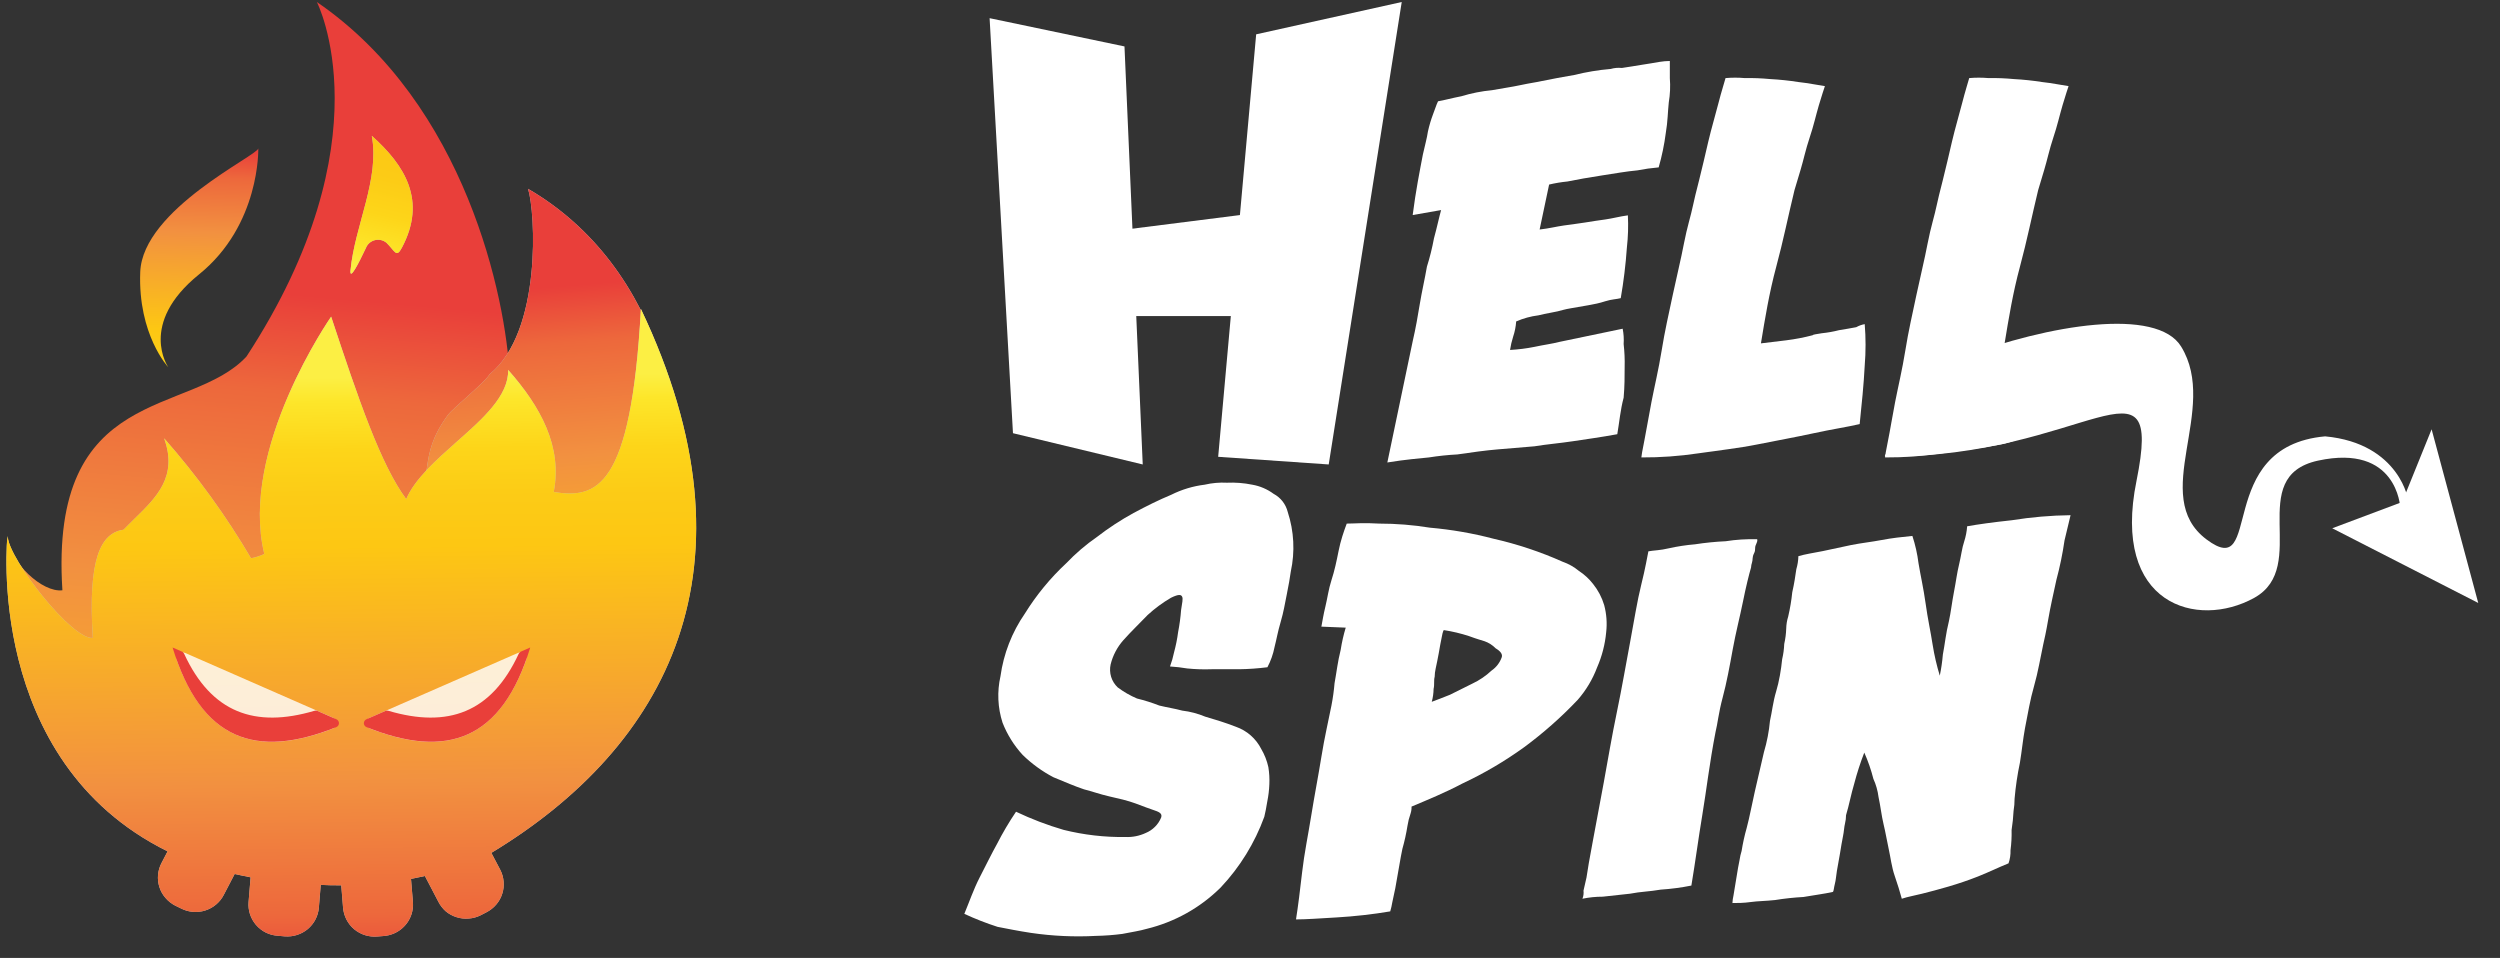 <svg width="107" height="41" viewBox="0 0 107 41" fill="none" xmlns="http://www.w3.org/2000/svg">
<rect x="0" y="0" width="107" height="41" fill="#333333" stroke="none"/>
<g clip-path="url(#clip0_282_3617)">
<path d="M99.82 22.61L102.814 21.486L104.073 18.374L106.069 25.807L99.82 22.61Z" fill="white"/>
<path d="M99.515 18.676C94.699 19.109 96.912 24.945 94.437 23.086C91.961 21.227 95.001 17.512 93.351 14.83C92.312 13.145 87.709 13.879 83.935 15.306C82.502 15.089 86.669 16.289 86.712 16.342C86.778 16.453 86.837 16.569 86.886 16.689C86.983 16.78 87.069 16.881 87.145 16.991C87.492 17.424 80.463 19.024 80.679 19.542C89.273 19.584 92.614 14.745 91.443 20.578C90.358 25.896 94.046 26.932 96.476 25.591C98.906 24.25 96.043 20.407 99.21 19.715C102.597 18.981 102.728 21.702 102.728 21.702L103.056 21.443C103.119 21.479 102.728 18.974 99.515 18.676Z" fill="white"/>
<path d="M69.22 18.584C68.528 18.712 67.876 18.8 67.312 18.886C66.748 18.971 66.184 19.017 65.673 19.102L64.109 19.233C63.591 19.276 62.981 19.361 62.374 19.45C61.967 19.471 61.561 19.514 61.158 19.578C60.768 19.62 60.174 19.663 59.378 19.794L60.463 14.607C60.594 14.046 60.682 13.528 60.768 13.007C60.853 12.486 60.984 11.928 61.073 11.41C61.198 11.014 61.298 10.61 61.374 10.2C61.505 9.725 61.594 9.292 61.679 8.991L60.463 9.204C60.594 8.168 60.768 7.302 60.899 6.614C60.984 6.223 61.073 5.922 61.115 5.63C61.17 5.38 61.242 5.135 61.332 4.896C61.42 4.679 61.463 4.509 61.548 4.335C61.81 4.292 62.112 4.204 62.548 4.119C62.976 3.989 63.415 3.902 63.859 3.86C64.338 3.771 64.683 3.728 65.076 3.643C65.469 3.558 65.814 3.512 65.987 3.469C66.42 3.384 66.853 3.296 67.374 3.21C67.888 3.083 68.411 2.996 68.938 2.951C69.092 2.906 69.254 2.892 69.414 2.909C69.719 2.866 69.978 2.82 70.24 2.778C70.502 2.735 70.804 2.692 71.02 2.65C71.169 2.625 71.319 2.612 71.469 2.61V3.345C71.496 3.691 71.481 4.039 71.424 4.381C71.381 4.771 71.381 5.201 71.296 5.692C71.232 6.19 71.13 6.682 70.991 7.164C70.685 7.19 70.38 7.233 70.079 7.292C69.604 7.335 69.125 7.423 68.561 7.509C67.997 7.594 67.519 7.682 67.086 7.768C66.822 7.794 66.56 7.838 66.302 7.899L65.896 9.823C66.286 9.781 66.633 9.692 66.938 9.65C67.243 9.607 67.594 9.564 67.85 9.522C68.105 9.479 68.414 9.433 68.719 9.391C69.023 9.348 69.325 9.263 69.673 9.217C69.697 9.678 69.682 10.141 69.63 10.601C69.58 11.325 69.492 12.046 69.368 12.761C69.194 12.807 68.978 12.807 68.712 12.892C68.446 12.978 68.233 13.02 67.971 13.066C67.709 13.112 67.496 13.151 67.233 13.194C66.971 13.237 66.843 13.283 66.669 13.325C66.496 13.368 66.194 13.41 65.846 13.496C65.517 13.537 65.196 13.625 64.892 13.758C64.877 13.981 64.833 14.202 64.761 14.414C64.703 14.598 64.659 14.787 64.63 14.978C64.98 14.959 65.329 14.915 65.673 14.846C66.063 14.761 66.41 14.719 66.758 14.63L69.45 14.069C69.493 14.285 69.507 14.506 69.492 14.725C69.529 15.052 69.544 15.38 69.535 15.709C69.535 16.096 69.535 16.528 69.492 17.02C69.351 17.548 69.309 18.066 69.22 18.584Z" fill="white"/>
<path d="M79.81 13.873C79.858 14.463 79.858 15.056 79.81 15.646C79.768 16.466 79.683 17.286 79.594 18.151C79.03 18.282 78.424 18.368 77.627 18.542C76.83 18.715 76.109 18.843 75.24 19.017C74.371 19.191 73.548 19.276 72.679 19.404C71.875 19.524 71.063 19.582 70.25 19.578C70.25 19.535 70.292 19.276 70.381 18.843C70.469 18.41 70.555 17.86 70.683 17.204C70.81 16.548 70.987 15.82 71.119 15.001C71.25 14.181 71.42 13.443 71.594 12.623C71.768 11.804 71.942 11.109 72.073 10.42C72.204 9.732 72.378 9.207 72.463 8.781C72.505 8.565 72.594 8.217 72.725 7.699C72.856 7.181 72.984 6.62 73.115 6.06C73.246 5.499 73.417 4.935 73.548 4.42C73.679 3.905 73.81 3.512 73.853 3.342C74.127 3.318 74.402 3.318 74.676 3.342C75.038 3.335 75.4 3.35 75.761 3.384C76.169 3.406 76.575 3.448 76.978 3.512C77.41 3.558 77.8 3.643 78.106 3.686C78.063 3.817 77.974 4.076 77.846 4.509C77.719 4.942 77.627 5.371 77.453 5.889C77.279 6.407 77.194 6.84 77.063 7.273C76.932 7.705 76.846 8.007 76.804 8.138C76.541 9.217 76.325 10.299 76.023 11.417C75.722 12.535 75.545 13.62 75.368 14.696C75.715 14.65 76.106 14.607 76.453 14.565C76.833 14.517 77.21 14.445 77.581 14.348C77.624 14.306 77.755 14.306 77.971 14.263C78.22 14.238 78.467 14.194 78.709 14.132C79.014 14.089 79.187 14.046 79.446 14.004C79.559 13.94 79.683 13.896 79.81 13.873Z" fill="white"/>
<path d="M90.269 13.873C90.317 14.463 90.317 15.056 90.269 15.646C90.227 16.466 90.053 16.597 89.968 17.46C89.404 17.591 88.62 18.023 87.84 18.194C87.059 18.364 86.528 18.85 85.669 19.017C84.81 19.184 83.978 19.276 83.109 19.404C82.305 19.524 81.492 19.582 80.679 19.578C80.679 19.535 80.722 19.276 80.81 18.843C80.899 18.41 80.984 17.86 81.112 17.204C81.24 16.548 81.417 15.82 81.548 15.001C81.679 14.181 81.85 13.443 82.023 12.623C82.197 11.804 82.371 11.109 82.502 10.42C82.633 9.732 82.807 9.207 82.892 8.781C82.935 8.565 83.023 8.217 83.155 7.699C83.286 7.181 83.414 6.62 83.545 6.06C83.676 5.499 83.846 4.935 83.978 4.42C84.109 3.905 84.237 3.512 84.282 3.342C84.556 3.318 84.832 3.318 85.105 3.342C85.468 3.335 85.83 3.35 86.191 3.384C86.598 3.406 87.004 3.448 87.407 3.512C87.84 3.558 88.23 3.643 88.535 3.686C88.492 3.817 88.404 4.076 88.276 4.509C88.148 4.942 88.056 5.371 87.882 5.889C87.709 6.407 87.624 6.84 87.492 7.273C87.361 7.705 87.276 8.007 87.233 8.138C86.971 9.217 86.755 10.299 86.453 11.417C86.151 12.535 85.974 13.62 85.797 14.696C86.145 14.65 86.535 14.607 86.882 14.565C87.263 14.517 87.639 14.445 88.01 14.348C88.053 14.306 88.184 14.306 88.4 14.263C88.649 14.238 88.896 14.194 89.138 14.132C89.443 14.089 89.617 14.046 89.876 14.004C89.996 13.933 90.13 13.888 90.269 13.873Z" fill="white"/>
<path d="M42.355 0.778L48.128 1.987L48.909 19.879L43.355 18.541L42.355 0.778Z" fill="white"/>
<path d="M46.912 9.984L53.076 9.204V13.528H47.207L46.912 9.984Z" fill="white"/>
<path d="M53.764 1.469L59.994 0.086L56.869 19.879L52.138 19.551L53.764 1.469Z" fill="white"/>
<path d="M41.273 39.112C41.489 38.594 41.663 38.076 41.928 37.558C42.194 37.04 42.45 36.519 42.666 36.132C42.911 35.652 43.184 35.188 43.486 34.742C44.144 35.055 44.826 35.315 45.525 35.519C46.39 35.734 47.28 35.837 48.171 35.824C48.47 35.837 48.769 35.777 49.04 35.65C49.187 35.589 49.321 35.5 49.433 35.387C49.546 35.275 49.635 35.141 49.696 34.994C49.738 34.866 49.696 34.778 49.433 34.692C49.171 34.607 48.958 34.519 48.61 34.391C48.263 34.263 47.873 34.174 47.479 34.086C47.086 33.997 46.742 33.87 46.397 33.784C46.004 33.653 45.614 33.483 45.086 33.266C44.605 33.014 44.164 32.693 43.774 32.315C43.403 31.912 43.109 31.442 42.909 30.932C42.702 30.289 42.671 29.603 42.82 28.945C42.953 27.982 43.31 27.063 43.863 26.263C44.357 25.467 44.954 24.74 45.64 24.102C46.038 23.685 46.477 23.309 46.951 22.981C47.446 22.598 47.97 22.255 48.519 21.955C49.083 21.653 49.604 21.394 50.125 21.178C50.575 20.953 51.059 20.806 51.558 20.745C51.87 20.672 52.192 20.643 52.512 20.66C52.876 20.644 53.24 20.672 53.597 20.745C53.927 20.802 54.239 20.936 54.509 21.135C54.659 21.215 54.79 21.325 54.895 21.459C54.999 21.593 55.074 21.747 55.115 21.912C55.385 22.736 55.43 23.616 55.246 24.463C55.204 24.765 55.158 25.024 55.073 25.447C54.987 25.869 54.941 26.181 54.814 26.614C54.686 27.047 54.64 27.348 54.551 27.692C54.492 27.994 54.389 28.285 54.246 28.558C53.844 28.609 53.439 28.638 53.033 28.643H51.86C51.511 28.656 51.161 28.645 50.814 28.61C50.569 28.568 50.323 28.54 50.076 28.525C50.15 28.328 50.208 28.125 50.25 27.919C50.327 27.635 50.385 27.347 50.423 27.056C50.484 26.742 50.527 26.425 50.551 26.105C50.597 25.801 50.64 25.63 50.597 25.542C50.555 25.453 50.466 25.414 50.119 25.584C49.76 25.794 49.425 26.041 49.119 26.322C48.791 26.666 48.427 27.01 48.079 27.401C47.817 27.697 47.63 28.052 47.535 28.437C47.496 28.613 47.504 28.796 47.556 28.968C47.609 29.14 47.706 29.296 47.837 29.42C48.092 29.611 48.369 29.771 48.663 29.896C48.987 29.975 49.306 30.076 49.617 30.197C49.965 30.283 50.273 30.325 50.6 30.414C50.939 30.454 51.27 30.542 51.584 30.673C52.017 30.801 52.453 30.932 52.896 31.105C53.367 31.27 53.756 31.611 53.981 32.056C54.123 32.297 54.226 32.56 54.286 32.833C54.325 33.076 54.34 33.322 54.328 33.568C54.319 33.815 54.289 34.06 54.24 34.302C54.198 34.562 54.156 34.781 54.112 34.958C53.702 36.083 53.068 37.113 52.246 37.984C51.371 38.853 50.275 39.465 49.076 39.755C48.774 39.843 48.469 39.886 48.037 39.971C47.661 40.021 47.284 40.049 46.906 40.056C45.978 40.106 45.048 40.063 44.128 39.928C43.565 39.843 43.145 39.755 42.696 39.669C42.21 39.513 41.735 39.327 41.273 39.112Z" fill="white"/>
<path d="M68.745 27.056C68.697 27.578 68.565 28.088 68.355 28.568C68.164 29.075 67.884 29.543 67.528 29.951C66.824 30.694 66.056 31.373 65.233 31.981C64.401 32.582 63.514 33.103 62.584 33.538C61.846 33.928 61.109 34.23 60.414 34.522C60.418 34.624 60.403 34.726 60.371 34.824C60.311 34.993 60.267 35.167 60.24 35.345C60.187 35.677 60.115 36.005 60.023 36.328C59.938 36.715 59.85 37.312 59.719 38.014C59.676 38.23 59.633 38.401 59.591 38.617C59.569 38.749 59.54 38.879 59.502 39.007C58.742 39.135 57.976 39.221 57.207 39.266C56.469 39.309 55.896 39.351 55.469 39.351C55.558 38.791 55.643 38.099 55.732 37.322C55.82 36.545 55.991 35.722 56.122 34.902C56.253 34.083 56.423 33.217 56.555 32.394C56.686 31.571 56.86 30.84 56.987 30.191C57.048 29.876 57.092 29.559 57.119 29.24C57.207 28.765 57.25 28.332 57.381 27.814C57.431 27.492 57.503 27.174 57.597 26.863L56.555 26.82C56.597 26.604 56.643 26.302 56.728 25.955C56.814 25.607 56.86 25.22 56.987 24.83C57.115 24.44 57.207 24.01 57.292 23.578C57.378 23.145 57.509 22.758 57.64 22.41C57.945 22.41 58.378 22.368 59.03 22.41C59.756 22.41 60.481 22.468 61.197 22.584C62.12 22.665 63.035 22.824 63.932 23.06C64.945 23.29 65.934 23.619 66.882 24.043C67.134 24.131 67.369 24.263 67.574 24.433C67.807 24.585 68.013 24.775 68.184 24.994C68.4 25.263 68.562 25.571 68.66 25.902C68.76 26.278 68.789 26.67 68.745 27.056ZM61.279 30.037C61.496 29.951 61.758 29.863 62.06 29.735L63.014 29.26C63.317 29.118 63.596 28.929 63.84 28.699C64.04 28.561 64.192 28.364 64.273 28.135C64.319 28.007 64.23 27.876 64.014 27.748C63.88 27.61 63.716 27.506 63.535 27.443C63.407 27.401 63.233 27.358 62.879 27.227C62.525 27.111 62.162 27.024 61.794 26.968C61.794 26.968 61.751 27.01 61.706 27.273C61.663 27.486 61.62 27.702 61.578 27.961C61.535 28.22 61.489 28.394 61.446 28.617C61.42 28.731 61.406 28.848 61.404 28.965C61.358 29.135 61.404 29.292 61.358 29.483C61.355 29.67 61.329 29.856 61.279 30.037Z" fill="white"/>
<path d="M72.391 37.902C71.958 37.989 71.52 38.047 71.079 38.076C70.6 38.161 70.21 38.161 69.768 38.25L68.597 38.378C68.305 38.377 68.014 38.407 67.728 38.466C67.772 38.356 67.788 38.236 67.774 38.119C67.817 37.945 67.859 37.732 67.902 37.558C67.945 37.256 68.033 36.735 68.165 36.043C68.296 35.351 68.466 34.447 68.64 33.496C68.814 32.545 68.987 31.506 69.204 30.469C69.42 29.433 69.597 28.394 69.768 27.486C69.938 26.578 70.073 25.715 70.246 25.023C70.42 24.332 70.505 23.814 70.551 23.597C70.768 23.555 71.073 23.555 71.417 23.469C71.79 23.386 72.168 23.328 72.548 23.296C72.983 23.229 73.42 23.185 73.859 23.165C74.304 23.095 74.754 23.067 75.204 23.079C75.204 23.079 75.246 23.122 75.161 23.296C75.076 23.469 75.161 23.512 75.073 23.683C74.984 23.853 75.03 23.945 74.987 24.073C74.963 24.142 74.949 24.215 74.945 24.289C74.856 24.591 74.728 25.109 74.597 25.758C74.466 26.407 74.292 27.069 74.161 27.791C74.03 28.512 73.902 29.217 73.728 29.863C73.555 30.509 73.512 30.988 73.424 31.335C73.165 32.673 73.033 33.84 72.859 34.879C72.686 35.919 72.564 36.866 72.391 37.902Z" fill="white"/>
<path d="M86.224 34.188C86.224 34.361 86.21 34.534 86.181 34.706C86.167 34.98 86.139 35.254 86.096 35.525C86.103 35.815 86.088 36.104 86.05 36.391C86.057 36.581 86.028 36.772 85.965 36.951C85.532 37.125 85.096 37.342 84.653 37.515C84.21 37.689 83.827 37.817 83.394 37.945C82.961 38.073 82.614 38.161 82.266 38.25C81.919 38.338 81.656 38.378 81.397 38.466C81.312 38.161 81.224 37.86 81.092 37.483C80.961 37.105 80.919 36.706 80.833 36.319C80.748 35.932 80.702 35.627 80.617 35.279C80.532 34.932 80.486 34.502 80.401 34.112C80.367 33.843 80.293 33.581 80.181 33.335C80.083 32.95 79.953 32.574 79.791 32.211C79.621 32.649 79.477 33.097 79.358 33.551C79.227 33.984 79.141 34.46 79.01 34.892C79.01 35.008 78.996 35.124 78.968 35.237C78.925 35.41 78.925 35.581 78.879 35.797C78.833 36.014 78.794 36.273 78.751 36.532C78.709 36.791 78.663 37.007 78.62 37.27C78.578 37.532 78.578 37.656 78.532 37.83C78.486 38.004 78.489 38.132 78.447 38.174C78.056 38.263 77.666 38.306 77.187 38.391C76.78 38.413 76.374 38.457 75.971 38.522C75.581 38.565 75.233 38.565 74.932 38.607C74.63 38.65 74.368 38.65 74.148 38.65C74.153 38.539 74.169 38.43 74.194 38.322L74.322 37.545C74.368 37.24 74.41 37.024 74.453 36.81C74.472 36.678 74.501 36.548 74.541 36.42C74.594 36.088 74.666 35.76 74.758 35.437C74.886 34.961 74.974 34.453 75.106 33.879C75.237 33.306 75.365 32.755 75.496 32.194C75.626 31.757 75.713 31.308 75.755 30.853C75.843 30.466 75.886 30.033 76.017 29.601C76.148 29.168 76.233 28.65 76.276 28.217C76.327 28.002 76.357 27.782 76.365 27.561C76.414 27.346 76.443 27.126 76.45 26.905C76.454 26.73 76.482 26.555 76.535 26.387C76.615 26.045 76.673 25.698 76.709 25.348C76.797 24.961 76.84 24.656 76.882 24.365C76.936 24.182 76.966 23.994 76.971 23.804C77.276 23.715 77.578 23.673 78.014 23.587L79.227 23.328C79.663 23.24 80.096 23.197 80.538 23.112C80.981 23.027 81.407 22.981 81.85 22.938C81.975 23.318 82.063 23.709 82.112 24.105C82.197 24.624 82.328 25.188 82.417 25.833C82.505 26.479 82.633 27.043 82.719 27.607C82.79 28.051 82.892 28.489 83.023 28.919C83.085 28.619 83.129 28.316 83.155 28.011C83.24 27.581 83.282 27.105 83.414 26.584C83.499 26.197 83.545 25.765 83.63 25.332C83.715 24.899 83.761 24.512 83.847 24.165C83.932 23.817 83.978 23.43 84.066 23.181C84.135 22.968 84.178 22.748 84.194 22.525C84.673 22.44 85.279 22.355 86.106 22.266C86.937 22.133 87.778 22.06 88.62 22.05C88.578 22.224 88.492 22.571 88.361 23.132C88.279 23.7 88.163 24.263 88.014 24.817C87.882 25.424 87.755 25.984 87.666 26.502C87.578 27.02 87.492 27.41 87.45 27.584C87.319 28.188 87.233 28.751 87.06 29.355C86.886 29.958 86.797 30.522 86.669 31.171C86.581 31.646 86.538 32.122 86.453 32.64C86.345 33.151 86.269 33.667 86.224 34.188Z" fill="white"/>
<g clip-path="url(#clip1_282_3617)">
<path d="M24.385 29.933C24.034 27.841 24.679 26.02 24.823 23.956V23.838L24.723 23.888C24.354 24.061 23.946 24.135 23.54 24.103C23.133 24.071 22.742 23.933 22.406 23.704C21.915 24.694 21.154 25.79 20.656 26.867C21.01 28.046 20.381 29.556 18.778 29.556H18.258C17.945 29.552 17.637 29.477 17.358 29.337C17.078 29.197 16.834 28.996 16.644 28.749C16.454 28.501 16.322 28.215 16.26 27.91C16.197 27.605 16.205 27.29 16.283 26.988C16.565 25.712 17.435 24.594 18.011 23.43C18.81 21.925 19.52 20.376 20.14 18.789C20.587 17.544 21.473 17.364 21.811 16.047C21.655 12.819 19.964 4.471 13.562 0.086C13.562 0.086 16.599 6 10.551 15.257C8.147 17.856 2.099 16.402 2.671 25.264C1.807 25.369 0.439 24.084 0.345 23.026C0.345 23.026 -0.75 37.879 14.52 37.879C19.802 37.879 23.755 35.18 26.216 31.361C25.361 31.355 24.547 30.885 24.385 29.933Z" fill="url(#paint0_linear_282_3617)"/>
<path d="M20.95 16.022C20.794 16.334 19.385 17.47 19.172 17.759C17.795 19.645 18.715 20.352 17.491 22.316C17.295 23.755 17.023 25.183 16.674 26.593L16.884 26.561C19.075 26.25 21.267 26.057 23.442 25.681C24.613 25.31 25.81 25.03 27.024 24.843C27.319 24.794 27.622 24.806 27.913 24.878C28.205 24.946 28.479 25.076 28.717 25.257C30.148 18.699 28.279 11.378 22.6 8.082C22.913 9.053 23.211 14.192 20.95 16.022Z" fill="#C4C4C4"/>
<path d="M20.95 16.022C20.794 16.334 19.385 17.47 19.172 17.759C17.795 19.645 18.715 20.352 17.491 22.316C17.295 23.755 17.023 25.183 16.674 26.593L16.884 26.561C19.075 26.25 21.267 26.057 23.442 25.681C24.613 25.31 25.81 25.03 27.024 24.843C27.319 24.794 27.622 24.806 27.913 24.878C28.205 24.946 28.479 25.076 28.717 25.257C30.148 18.699 28.279 11.378 22.6 8.082C22.913 9.053 23.211 14.192 20.95 16.022Z" fill="url(#paint1_linear_282_3617)"/>
<path d="M8.516 11.746C11.146 9.626 11.055 6.351 11.055 6.351C11.055 6.641 6.106 8.954 6.002 11.643C5.899 14.332 7.204 15.72 7.204 15.72C7.204 15.72 5.896 13.865 8.516 11.746Z" fill="url(#paint2_linear_282_3617)"/>
<path fill-rule="evenodd" clip-rule="evenodd" d="M23.699 21.058C25.512 21.342 27.008 20.978 27.431 13.224C32.709 24.314 28.536 31.965 21.029 36.503L21.411 37.228C21.492 37.385 21.541 37.557 21.555 37.733C21.571 37.909 21.551 38.087 21.495 38.256C21.442 38.425 21.354 38.582 21.238 38.716C21.123 38.85 20.983 38.961 20.825 39.043L20.578 39.171C20.418 39.252 20.244 39.301 20.064 39.314C19.887 39.33 19.708 39.31 19.539 39.255C19.367 39.202 19.209 39.115 19.072 38.999C18.943 38.883 18.837 38.744 18.759 38.589L18.186 37.493C17.992 37.537 17.792 37.58 17.591 37.618L17.673 38.604C17.688 38.781 17.668 38.958 17.613 39.127C17.531 39.382 17.374 39.607 17.163 39.773C16.952 39.94 16.695 40.04 16.427 40.061L16.148 40.083C15.971 40.098 15.792 40.078 15.623 40.025C15.453 39.971 15.295 39.885 15.159 39.772C15.023 39.658 14.911 39.518 14.83 39.361C14.749 39.204 14.699 39.032 14.683 38.856L14.605 37.892C14.292 37.892 14.013 37.892 13.728 37.873L13.647 38.856C13.615 39.21 13.444 39.536 13.171 39.765C12.897 39.993 12.544 40.104 12.188 40.077L11.909 40.052C11.722 40.043 11.539 39.995 11.371 39.911C11.212 39.831 11.071 39.719 10.955 39.585C10.84 39.449 10.753 39.292 10.698 39.124C10.644 38.956 10.624 38.78 10.639 38.604L10.726 37.549C10.495 37.505 10.266 37.456 10.044 37.406L9.577 38.302C9.413 38.62 9.128 38.86 8.785 38.968C8.615 39.023 8.435 39.043 8.257 39.028C8.079 39.013 7.905 38.963 7.746 38.881L7.492 38.757C7.334 38.675 7.194 38.563 7.079 38.427C6.963 38.293 6.876 38.138 6.822 37.969C6.768 37.801 6.748 37.623 6.763 37.447C6.778 37.271 6.828 37.099 6.91 36.942L7.173 36.438C-0.697 32.556 0.317 22.945 0.317 22.945C0.417 24 3.107 27.402 3.974 27.302C3.751 23.894 4.324 22.808 5.288 22.671C5.436 22.515 5.602 22.36 5.746 22.213C6.685 21.298 7.624 20.402 7.023 18.758C8.424 20.349 9.671 22.069 10.745 23.894C10.941 23.857 11.131 23.795 11.312 23.71C10.219 19.216 14.173 13.554 14.173 13.554C15.359 17.143 16.295 19.879 17.385 21.36C17.767 20.489 18.656 19.701 19.535 18.92C20.666 17.921 21.774 16.941 21.749 15.832C23.136 17.401 24.078 19.113 23.699 21.058Z" fill="#C4C4C4"/>
<path fill-rule="evenodd" clip-rule="evenodd" d="M23.699 21.058C25.512 21.342 27.008 20.978 27.431 13.224C32.709 24.314 28.536 31.965 21.029 36.503L21.411 37.228C21.492 37.385 21.541 37.557 21.555 37.733C21.571 37.909 21.551 38.087 21.495 38.256C21.442 38.425 21.354 38.582 21.238 38.716C21.123 38.85 20.983 38.961 20.825 39.043L20.578 39.171C20.418 39.252 20.244 39.301 20.064 39.314C19.887 39.33 19.708 39.31 19.539 39.255C19.367 39.202 19.209 39.115 19.072 38.999C18.943 38.883 18.837 38.744 18.759 38.589L18.186 37.493C17.992 37.537 17.792 37.58 17.591 37.618L17.673 38.604C17.688 38.781 17.668 38.958 17.613 39.127C17.531 39.382 17.374 39.607 17.163 39.773C16.952 39.94 16.695 40.04 16.427 40.061L16.148 40.083C15.971 40.098 15.792 40.078 15.623 40.025C15.453 39.971 15.295 39.885 15.159 39.772C15.023 39.658 14.911 39.518 14.83 39.361C14.749 39.204 14.699 39.032 14.683 38.856L14.605 37.892C14.292 37.892 14.013 37.892 13.728 37.873L13.647 38.856C13.615 39.21 13.444 39.536 13.171 39.765C12.897 39.993 12.544 40.104 12.188 40.077L11.909 40.052C11.722 40.043 11.539 39.995 11.371 39.911C11.212 39.831 11.071 39.719 10.955 39.585C10.84 39.449 10.753 39.292 10.698 39.124C10.644 38.956 10.624 38.78 10.639 38.604L10.726 37.549C10.495 37.505 10.266 37.456 10.044 37.406L9.577 38.302C9.413 38.62 9.128 38.86 8.785 38.968C8.615 39.023 8.435 39.043 8.257 39.028C8.079 39.013 7.905 38.963 7.746 38.881L7.492 38.757C7.334 38.675 7.194 38.563 7.079 38.427C6.963 38.293 6.876 38.138 6.822 37.969C6.768 37.801 6.748 37.623 6.763 37.447C6.778 37.271 6.828 37.099 6.91 36.942L7.173 36.438C-0.697 32.556 0.317 22.945 0.317 22.945C0.417 24 3.107 27.402 3.974 27.302C3.751 23.894 4.324 22.808 5.288 22.671C5.436 22.515 5.602 22.36 5.746 22.213C6.685 21.298 7.624 20.402 7.023 18.758C8.424 20.349 9.671 22.069 10.745 23.894C10.941 23.857 11.131 23.795 11.312 23.71C10.219 19.216 14.173 13.554 14.173 13.554C15.359 17.143 16.295 19.879 17.385 21.36C17.767 20.489 18.656 19.701 19.535 18.92C20.666 17.921 21.774 16.941 21.749 15.832C23.136 17.401 24.078 19.113 23.699 21.058Z" fill="url(#paint3_linear_282_3617)"/>
<path d="M17.2 10.603C18.271 8.589 17.341 7.089 15.913 5.813C16.258 7.681 15.181 9.663 15.002 11.568C14.959 12.038 15.347 11.279 15.66 10.616C15.692 10.533 15.744 10.459 15.811 10.4C15.879 10.341 15.959 10.3 16.046 10.278C16.132 10.256 16.223 10.256 16.31 10.276C16.397 10.296 16.478 10.337 16.546 10.395C16.912 10.759 16.962 11.052 17.2 10.603Z" fill="#C4C4C4"/>
<path d="M17.2 10.603C18.271 8.589 17.341 7.089 15.913 5.813C16.258 7.681 15.181 9.663 15.002 11.568C14.959 12.038 15.347 11.279 15.66 10.616C15.692 10.533 15.744 10.459 15.811 10.4C15.879 10.341 15.959 10.3 16.046 10.278C16.132 10.256 16.223 10.256 16.31 10.276C16.397 10.296 16.478 10.337 16.546 10.395C16.912 10.759 16.962 11.052 17.2 10.603Z" fill="url(#paint4_linear_282_3617)"/>
<g opacity="0.9">
<path opacity="0.9" d="M14.248 30.717L7.928 27.947C7.88 27.926 7.828 27.918 7.777 27.925C7.727 27.934 7.68 27.956 7.643 27.99C7.607 28.025 7.582 28.07 7.571 28.118C7.555 28.166 7.555 28.219 7.571 28.267C8.823 31.713 11.052 32.419 14.236 31.187C14.284 31.171 14.327 31.141 14.358 31.1C14.387 31.058 14.403 31.008 14.403 30.957C14.403 30.905 14.387 30.855 14.358 30.813C14.332 30.771 14.293 30.738 14.248 30.717Z" fill="white"/>
</g>
<path d="M7.881 27.981C7.862 27.939 7.829 27.906 7.787 27.888L7.386 27.713C8.601 31.694 10.958 32.504 14.392 31.122C14.427 31.108 14.456 31.084 14.476 31.053C14.497 31.023 14.508 30.987 14.508 30.95C14.507 30.915 14.496 30.88 14.476 30.851C14.456 30.82 14.427 30.796 14.392 30.782L13.578 30.424C13.537 30.409 13.491 30.409 13.45 30.424C10.917 31.171 9.048 30.512 7.881 27.981Z" fill="#E93F3A"/>
<g opacity="0.9">
<path opacity="0.9" d="M15.835 30.717L22.165 27.947C22.212 27.925 22.264 27.918 22.315 27.925C22.365 27.933 22.411 27.956 22.447 27.99C22.484 28.025 22.51 28.07 22.522 28.119C22.534 28.168 22.53 28.22 22.513 28.267C21.26 31.713 19.031 32.419 15.848 31.187C15.799 31.171 15.756 31.141 15.726 31.1C15.694 31.059 15.676 31.009 15.675 30.957C15.673 30.905 15.688 30.854 15.716 30.81C15.745 30.768 15.787 30.735 15.835 30.717Z" fill="white"/>
</g>
<path d="M22.2 27.981C22.219 27.94 22.252 27.907 22.293 27.888L22.694 27.713C21.483 31.694 19.122 32.504 15.688 31.122C15.653 31.108 15.624 31.084 15.604 31.053C15.583 31.023 15.572 30.987 15.572 30.95C15.573 30.915 15.584 30.88 15.604 30.851C15.624 30.82 15.653 30.796 15.688 30.782L16.505 30.424C16.545 30.409 16.59 30.409 16.63 30.424C19.163 31.171 21.032 30.512 22.2 27.981Z" fill="#E93F3A"/>
</g>
</g>
<defs>
<linearGradient id="paint0_linear_282_3617" x1="11.174" y1="50.681" x2="14.526" y2="12.779" gradientUnits="userSpaceOnUse">
<stop stop-color="#FCEF44"/>
<stop offset="0.04" stop-color="#FDE62A"/>
<stop offset="0.12" stop-color="#FDD519"/>
<stop offset="0.2" stop-color="#FCCB16"/>
<stop offset="0.28" stop-color="#FDC713"/>
<stop offset="0.67" stop-color="#F29140"/>
<stop offset="0.89" stop-color="#ED683C"/>
<stop offset="1" stop-color="#E93F3A"/>
</linearGradient>
<linearGradient id="paint1_linear_282_3617" x1="23.831" y1="34.486" x2="22.042" y2="12.41" gradientUnits="userSpaceOnUse">
<stop stop-color="#FCEF44"/>
<stop offset="0.04" stop-color="#FDE62A"/>
<stop offset="0.12" stop-color="#FDD519"/>
<stop offset="0.2" stop-color="#FCCB16"/>
<stop offset="0.28" stop-color="#FDC713"/>
<stop offset="0.67" stop-color="#F29140"/>
<stop offset="0.89" stop-color="#ED683C"/>
<stop offset="1" stop-color="#E93F3A"/>
</linearGradient>
<linearGradient id="paint2_linear_282_3617" x1="8.319" y1="17.134" x2="8.594" y2="6.429" gradientUnits="userSpaceOnUse">
<stop stop-color="#FCEF44"/>
<stop offset="0.04" stop-color="#FDE62A"/>
<stop offset="0.12" stop-color="#FDD519"/>
<stop offset="0.2" stop-color="#FCCB16"/>
<stop offset="0.28" stop-color="#FDC713"/>
<stop offset="0.67" stop-color="#F29140"/>
<stop offset="0.89" stop-color="#ED683C"/>
<stop offset="1" stop-color="#E93F3A"/>
</linearGradient>
<linearGradient id="paint3_linear_282_3617" x1="14.956" y1="16.147" x2="15.268" y2="41.981" gradientUnits="userSpaceOnUse">
<stop stop-color="#FCEF44"/>
<stop offset="0.04" stop-color="#FDE62A"/>
<stop offset="0.12" stop-color="#FDD519"/>
<stop offset="0.2" stop-color="#FCCB16"/>
<stop offset="0.28" stop-color="#FDC713"/>
<stop offset="0.67" stop-color="#F29140"/>
<stop offset="0.89" stop-color="#ED683C"/>
<stop offset="1" stop-color="#E93F3A"/>
</linearGradient>
<linearGradient id="paint4_linear_282_3617" x1="15.776" y1="11.609" x2="20.743" y2="-8.549" gradientUnits="userSpaceOnUse">
<stop stop-color="#FCEF44"/>
<stop offset="0.04" stop-color="#FDE62A"/>
<stop offset="0.12" stop-color="#FDD519"/>
<stop offset="0.2" stop-color="#FCCB16"/>
<stop offset="0.28" stop-color="#FDC713"/>
<stop offset="0.67" stop-color="#F29140"/>
<stop offset="0.89" stop-color="#ED683C"/>
<stop offset="1" stop-color="#E93F3A"/>
</linearGradient>
<clipPath id="clip0_282_3617">
<rect width="105.902" height="40" fill="white" transform="translate(0.289 0.086)"/>
</clipPath>
<clipPath id="clip1_282_3617">
<rect width="29.508" height="40" fill="white" transform="translate(0.289 0.086)"/>
</clipPath>
</defs>
</svg>
